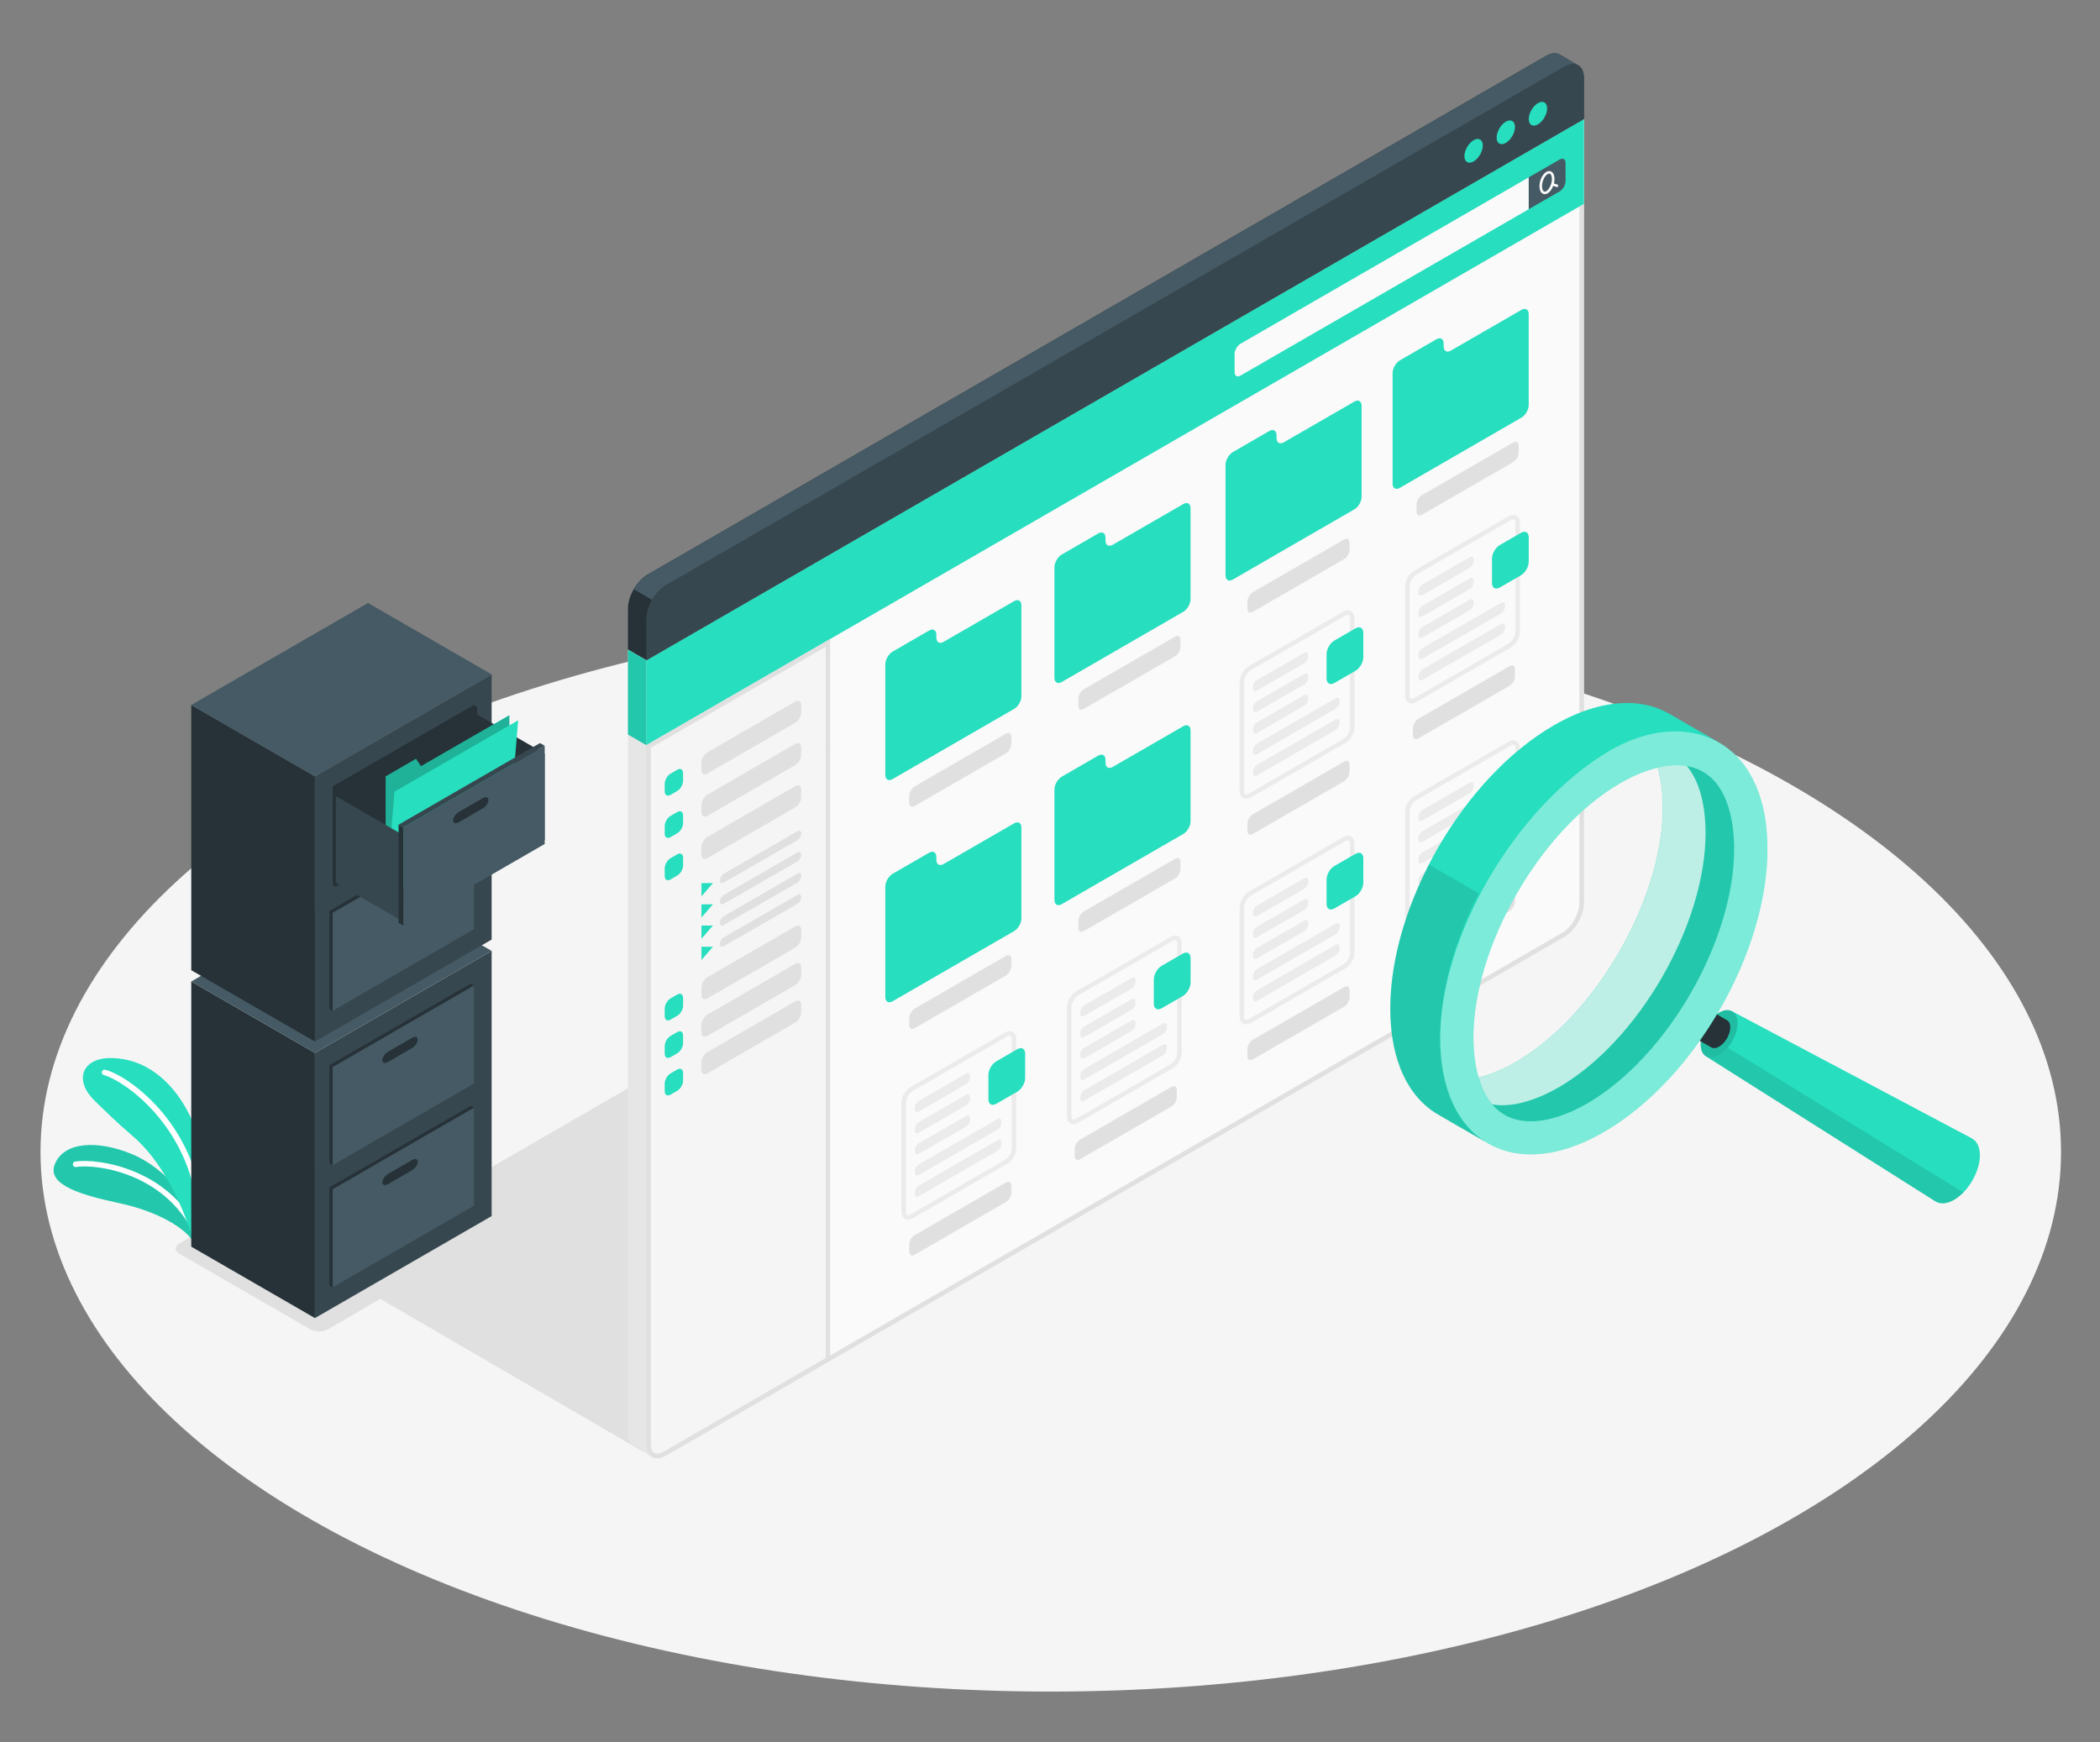 <?xml version="1.0" encoding="utf-8"?>
<!-- Generator: Adobe Illustrator 25.4.1, SVG Export Plug-In . SVG Version: 6.00 Build 0)  -->
<svg version="1.1" xmlns="http://www.w3.org/2000/svg" xmlns:xlink="http://www.w3.org/1999/xlink" x="0px" y="0px"
	 viewBox="0 0 464 385" style="enable-background:new 0 0 464 385;" xml:space="preserve">
<rect x="0" y="0" width="464" height="385" fill="#808080" stroke="none"/>
<g id="Floor">
	<ellipse id="Floor_3_" style="fill:#F5F5F5;" cx="232.17" cy="254.54" rx="223.22" ry="119.25"/>
</g>
<g id="Shadow_3_">
	<polygon id="Shadow_10_" style="fill:#E0E0E0;" points="142.34,320.92 71.17,279.54 191.55,209.97 	"/>
	<path id="Shadow_9_" style="fill:#E0E0E0;" d="M39.61,277.03l28.96,16.72c1.07,0.62,2.82,0.62,3.89,0l40.01-23.34
		c1.07-0.62,1.07-1.63,0-2.25l-28.96-16.72c-1.07-0.62-2.82-0.62-3.89,0l-40.01,23.34C38.53,275.41,38.53,276.41,39.61,277.03z"/>
</g>
<g id="Plants">
	<g id="Plants_4_">
		<g id="XMLID_14912_">
			<g id="XMLID_14914_">
				<path id="XMLID_14926_" style="fill:#27DEBF;" d="M42.75,274.4c-2.01-3.22-8.17-6.76-16.27-8.51
					c-8.1-1.75-16.24-3.93-14.37-8.62c2.01-5.07,9.54-5.32,16.9-2.3c8.05,3.3,14,11.47,14.12,16.6L42.75,274.4z"/>
			</g>
			<g id="XMLID_14915_" style="opacity:0.1;">
				<path id="XMLID_14916_" d="M42.75,274.4c-2.01-3.22-8.17-6.76-16.27-8.51c-8.1-1.75-16.24-3.93-14.37-8.62
					c2.01-5.07,9.54-5.32,16.9-2.3c8.05,3.3,14,11.47,14.12,16.6L42.75,274.4z"/>
			</g>
			<g id="XMLID_14913_">
				<path id="XMLID_14924_" style="fill:#FFFFFF;" d="M43.38,272.94c-0.23,0-0.44-0.13-0.55-0.34
					c-6.43-13.31-21.34-15.45-26.04-14.73c-0.33,0.05-0.64-0.17-0.69-0.51c-0.05-0.33,0.18-0.64,0.51-0.69
					c4.93-0.77,20.58,1.47,27.31,15.4c0.15,0.3,0.02,0.66-0.28,0.81C43.56,272.92,43.47,272.94,43.38,272.94z"/>
			</g>
		</g>
		<g id="XMLID_14909_">
			<g id="XMLID_14911_">
				<path id="XMLID_14921_" style="fill:#27DEBF;" d="M42.75,274.4c0,0-3.87-15.33-13.68-23.58c-2.91-2.45-6.02-5.51-8.19-7.63
					c-4.66-4.54-2.72-9.48,3.74-9.39c9.59,0.13,16.61,8.21,19.65,18.79C47.31,263.16,42.75,274.4,42.75,274.4z"/>
			</g>
			<g id="XMLID_14910_">
				<path id="XMLID_14919_" style="fill:#FFFFFF;" d="M44.28,268.45c-0.31,0-0.57-0.24-0.6-0.55c-1.81-19.5-16.68-29.3-20.73-30.34
					c-0.32-0.08-0.52-0.41-0.44-0.74c0.08-0.32,0.41-0.52,0.74-0.44c4.92,1.26,19.79,11.43,21.64,31.4
					c0.03,0.33-0.21,0.63-0.55,0.66C44.31,268.45,44.29,268.45,44.28,268.45z"/>
			</g>
		</g>
	</g>
</g>
<g id="Cabinet_2_">
	<g id="Cabinet">
		<g id="XMLID_14789_">
			<g id="XMLID_14806_">
				<polygon id="XMLID_14807_" style="fill:#263238;" points="69.59,291.26 42.26,275.48 42.26,216.88 69.59,232.66 				"/>
			</g>
			<g id="XMLID_14804_">
				<polygon id="XMLID_14805_" style="fill:#37474F;" points="69.59,232.66 108.63,210.12 108.63,268.72 69.59,291.26 				"/>
			</g>
			<g id="XMLID_14802_">
				<polygon id="XMLID_14803_" style="fill:#455A64;" points="108.63,210.12 69.59,232.66 42.26,216.88 81.31,194.34 				"/>
			</g>
			<g id="XMLID_14797_">
				<g id="XMLID_14798_">
					<path id="XMLID_14799_" style="fill:#263238;" d="M86.46,231.94l5.31-3.07c0.69-0.4,1.25-0.22,1.25,0.41
						c0,0.62-0.56,1.45-1.25,1.85l-5.31,3.07c-0.69,0.4-1.25,0.22-1.25-0.41C85.21,233.16,85.77,232.33,86.46,231.94z"/>
				</g>
			</g>
			<g id="XMLID_14790_">
				<g id="XMLID_14795_">
					<polygon id="XMLID_14796_" style="fill:#263238;" points="72.78,262.38 104.01,244.35 104.73,244.76 104.01,266.05 
						104.73,266.47 73.5,284.5 72.78,284.08 					"/>
				</g>
				<g id="XMLID_14793_">
					<polygon id="XMLID_14794_" style="fill:#455A64;" points="73.5,262.79 104.73,244.76 104.73,266.47 73.5,284.5 					"/>
				</g>
				<g id="XMLID_14791_">
					<path id="XMLID_14792_" style="fill:#263238;" d="M85.74,259.4l5.31-3.07c0.69-0.4,1.25-0.22,1.25,0.41
						c0,0.62-0.56,1.45-1.25,1.85l-5.31,3.07c-0.69,0.4-1.25,0.22-1.25-0.41C84.49,260.63,85.05,259.8,85.74,259.4z"/>
				</g>
			</g>
			<g id="XMLID_14759_">
				<g id="XMLID_14764_">
					<polygon id="XMLID_14765_" style="fill:#263238;" points="72.78,235.38 104.01,217.35 104.73,217.76 104.01,239.05 
						104.73,239.47 73.5,257.5 72.78,257.08 					"/>
				</g>
				<g id="XMLID_14762_">
					<polygon id="XMLID_14763_" style="fill:#455A64;" points="73.5,235.79 104.73,217.76 104.73,239.47 73.5,257.5 					"/>
				</g>
				<g id="XMLID_14760_">
					<path id="XMLID_14761_" style="fill:#263238;" d="M85.74,232.4l5.31-3.07c0.69-0.4,1.25-0.22,1.25,0.41
						c0,0.62-0.56,1.45-1.25,1.85l-5.31,3.07c-0.69,0.4-1.25,0.22-1.25-0.41C84.49,233.63,85.05,232.8,85.74,232.4z"/>
				</g>
			</g>
		</g>
	</g>
	<g id="Cabinet_1_">
		<g id="XMLID_14833_">
			<g id="XMLID_14850_">
				<polygon id="XMLID_14851_" style="fill:#263238;" points="69.59,230.16 42.26,214.39 42.26,155.78 69.59,171.56 				"/>
			</g>
			<g id="XMLID_14848_">
				<polygon id="XMLID_14849_" style="fill:#37474F;" points="69.59,171.56 108.63,149.02 108.63,207.62 69.59,230.16 				"/>
			</g>
			<g id="XMLID_14846_">
				<polygon id="XMLID_14847_" style="fill:#455A64;" points="108.63,149.02 69.59,171.56 42.26,155.78 81.31,133.24 				"/>
			</g>
			<g id="XMLID_14841_">
				<g id="XMLID_14844_">
					<polygon id="XMLID_14845_" style="fill:#263238;" points="73.5,173.81 104.73,155.78 105.45,156.2 105.45,177.9 74.21,195.94 
						73.5,195.52 					"/>
				</g>
				<g id="XMLID_14842_">
					<path id="XMLID_14843_" style="fill:#263238;" d="M86.46,170.84l5.31-3.07c0.69-0.4,1.25-0.22,1.25,0.41s-0.56,1.45-1.25,1.85
						l-5.31,3.07c-0.69,0.4-1.25,0.22-1.25-0.41C85.21,172.06,85.77,171.24,86.46,170.84z"/>
				</g>
			</g>
			<g id="XMLID_14834_">
				<g id="XMLID_14839_">
					<polygon id="XMLID_14840_" style="fill:#263238;" points="72.78,201.28 104.01,183.25 104.01,204.96 104.73,205.37 73.5,223.4 
						72.78,222.99 					"/>
				</g>
				<g id="XMLID_14837_">
					<polygon id="XMLID_14838_" style="fill:#455A64;" points="73.5,201.7 104.73,183.66 104.73,205.37 73.5,223.4 					"/>
				</g>
				<g id="XMLID_14835_">
					<path id="XMLID_14836_" style="fill:#263238;" d="M85.74,198.31l5.31-3.07c0.69-0.4,1.25-0.22,1.25,0.41
						c0,0.62-0.56,1.45-1.25,1.85l-5.31,3.07c-0.69,0.4-1.25,0.22-1.25-0.41C84.49,199.53,85.05,198.7,85.74,198.31z"/>
				</g>
			</g>
		</g>
		<g id="XMLID_14811_">
			<g id="XMLID_14831_">
				<polygon id="XMLID_14832_" style="fill:#263238;" points="73.5,173.81 104.73,155.78 104.73,177.49 73.5,195.52 				"/>
			</g>
			<g id="XMLID_14829_">
				<polygon id="XMLID_14830_" style="fill:#263238;" points="120.35,166.51 103.25,156.64 103.25,175.76 120.35,185.63 				"/>
			</g>
			<g id="XMLID_14822_">
				<g id="XMLID_14827_">
					<polygon id="XMLID_14828_" style="fill:#27DEBF;" points="85.21,198.61 85.21,171.56 91.91,167.68 93.02,169.31 112.54,158.04 
						112.54,182.83 					"/>
				</g>
				<g id="XMLID_14825_" style="opacity:0.2;">
					<polygon id="XMLID_14826_" points="85.21,198.61 85.21,171.56 91.91,167.68 93.02,169.31 112.54,158.04 112.54,182.83 					"/>
				</g>
				<g id="XMLID_14823_">
					<polygon id="XMLID_14824_" style="fill:#27DEBF;" points="85.21,198.61 87.16,174.94 114.49,159.16 112.54,182.83 					"/>
				</g>
			</g>
			<g id="XMLID_14820_">
				<polygon id="XMLID_14821_" style="fill:#37474F;" points="89.11,184.54 74.21,175.94 74.21,195.06 89.11,203.66 				"/>
			</g>
			<g id="XMLID_14818_">
				<polygon id="XMLID_14819_" style="fill:#455A64;" points="89.11,182.83 120.35,164.8 120.35,186.5 89.11,204.54 				"/>
			</g>
			<g id="XMLID_14816_">
				<path id="XMLID_14817_" style="fill:#263238;" d="M101.36,179.44l5.31-3.07c0.69-0.4,1.25-0.22,1.25,0.41
					c0,0.62-0.56,1.45-1.25,1.85l-5.31,3.07c-0.69,0.4-1.25,0.22-1.25-0.41C100.11,180.67,100.67,179.84,101.36,179.44z"/>
			</g>
			<g id="XMLID_14814_">
				<polygon id="XMLID_14815_" style="fill:#263238;" points="89.11,182.83 88.07,182.23 88.07,203.93 89.11,204.54 				"/>
			</g>
			<g id="XMLID_14812_">
				<polygon id="XMLID_14813_" style="fill:#37474F;" points="88.07,182.23 119.31,164.2 120.35,164.8 89.11,182.83 				"/>
			</g>
		</g>
	</g>
</g>
<g id="Window_1_">
	<g id="Window">
		<path id="XMLID_14380_" style="fill:#E6E6E6;" d="M349.97,26.3l-4.06-2.36L138.75,143.54v173.22c0,1.38,0.48,2.35,1.26,2.8l0,0
			l0.01,0l0,0l4.06,2.36v0c0.78,0.45,1.87,0.39,3.06-0.3l198.5-114.61c2.39-1.38,4.33-4.74,4.33-7.5L349.97,26.3z"/>
		<g id="XMLID_14399_">
			<path style="fill:#FAFAFA;" d="M145.2,321.72c-1.19,0-1.9-0.97-1.9-2.59V146.2L349.47,27.17l0,172.36c0,2.6-1.83,5.77-4.08,7.07
				L146.89,321.2C146.29,321.54,145.71,321.72,145.2,321.72L145.2,321.72z"/>
			<path style="fill:#E0E0E0;" d="M348.97,28.03l0,171.49c0,2.4-1.75,5.44-3.83,6.63l-198.5,114.61c-0.52,0.3-1.01,0.46-1.43,0.46
				c-1.26,0-1.4-1.46-1.4-2.09V146.48L348.97,28.03 M349.97,26.3L142.81,145.91v173.22c0,1.96,0.98,3.09,2.4,3.09
				c0.58,0,1.24-0.19,1.93-0.59l198.5-114.61c2.39-1.38,4.33-4.74,4.33-7.5L349.97,26.3L349.97,26.3z"/>
		</g>
		<g id="XMLID_14385_">
			<polygon id="XMLID_14398_" style="fill:#27DEBF;" points="142.81,145.91 142.81,164.66 349.97,45.05 349.97,26.3 			"/>
			<path id="XMLID_14397_" style="fill:#FAFAFA;" d="M272.79,78.21l0,4.04c0,0.83,0.58,1.16,1.3,0.75l63.69-36.77l0-7.04
				l-63.69,36.77C273.38,76.37,272.79,77.39,272.79,78.21z"/>
			<path id="XMLID_14396_" style="fill:#455A64;" d="M344.61,35.25c0.72-0.41,1.3-0.08,1.3,0.75v4.04c0,0.83-0.58,1.84-1.3,2.25
				l-6.83,3.94l0-7.04L344.61,35.25z"/>
			<path id="XMLID_14550_" style="fill:#FAFAFA;" d="M344.11,40.78l-0.76-0.24c0.08-0.32,0.12-0.66,0.12-0.98
				c0-0.78-0.25-1.37-0.69-1.63c-0.33-0.19-0.72-0.17-1.11,0.05c-0.85,0.49-1.52,1.88-1.52,3.17c0,0.78,0.25,1.37,0.69,1.63
				c0.15,0.09,0.31,0.13,0.48,0.13c0.2,0,0.42-0.06,0.63-0.18c0.51-0.3,0.96-0.92,1.23-1.65l0.76,0.24
				c0.03,0.01,0.06,0.01,0.08,0.01c0.12,0,0.23-0.08,0.27-0.2C344.34,40.99,344.25,40.83,344.11,40.78z M341.66,42.24
				c-0.21,0.12-0.39,0.14-0.54,0.05c-0.25-0.15-0.41-0.58-0.41-1.14c0-1.06,0.57-2.29,1.24-2.68c0.12-0.07,0.24-0.11,0.34-0.11
				c0.07,0,0.14,0.02,0.2,0.05c0.25,0.15,0.41,0.58,0.41,1.14C342.9,40.63,342.33,41.85,341.66,42.24z"/>
			<path id="XMLID_14388_" style="fill:#263238;" d="M344.68,12.09c-0.79-0.48-1.88-0.43-3.1,0.27l-198.5,114.61
				c-2.39,1.38-4.33,4.74-4.33,7.5v9.07l4.06,2.36L349.97,26.3v-9.07c0-1.37-0.48-2.34-1.25-2.79
				C347.99,14.01,345.39,12.52,344.68,12.09z"/>
			<path id="XMLID_14395_" style="fill:#37474F;" d="M142.81,136.84c0-2.76,1.94-6.12,4.33-7.5l198.5-114.61
				c2.39-1.38,4.33-0.26,4.33,2.5v9.07L142.81,145.91V136.84z"/>
			<path id="XMLID_14423_" style="fill:#455A64;" d="M348.76,14.46c-0.79-0.49-1.89-0.44-3.12,0.27l-198.5,114.6
				c-1.2,0.69-2.28,1.88-3.06,3.23l-4.07-2.35c0.79-1.36,1.87-2.55,3.07-3.24l198.5-114.61c1.22-0.7,2.32-0.75,3.1-0.27
				c0.71,0.43,3.31,1.92,4.04,2.34C348.73,14.44,348.75,14.45,348.76,14.46z"/>
			<g id="XMLID_14391_">
				<g id="XMLID_14393_">
					<path id="XMLID_4_" style="fill:#27DEBF;" d="M325.6,30.98c-1.12,0.65-2.03,2.22-2.03,3.52c0,1.3,0.91,1.82,2.03,1.17
						c1.12-0.65,2.03-2.22,2.03-3.52C327.63,30.86,326.72,30.33,325.6,30.98z"/>
					<path style="fill:#27DEBF;" d="M332.71,26.89c-1.12,0.65-2.03,2.22-2.03,3.52c0,1.3,0.91,1.82,2.03,1.17
						c1.12-0.65,2.03-2.22,2.03-3.52C334.74,26.76,333.83,26.24,332.71,26.89z"/>
					<path id="XMLID_1_" style="fill:#27DEBF;" d="M339.81,22.79c-1.12,0.65-2.03,2.22-2.03,3.52s0.91,1.82,2.03,1.17
						c1.12-0.65,2.03-2.22,2.03-3.52C341.85,22.67,340.94,22.14,339.81,22.79z"/>
				</g>
			</g>
		</g>
		<g id="XMLID_14386_">
			<path style="fill:#F5F5F5;" d="M145.2,321.72c-1.19,0-1.9-0.97-1.9-2.59V164.94l39.62-22.88v158.32l-36.04,20.81
				C146.29,321.54,145.71,321.72,145.2,321.72L145.2,321.72z"/>
			<path style="fill:#E0E0E0;" d="M182.43,142.93V300.1l-35.79,20.67c-0.52,0.3-1.01,0.46-1.43,0.46c-1.26,0-1.4-1.46-1.4-2.09
				v-153.9L182.43,142.93 M183.43,141.2l-40.62,23.45v154.47c0,1.96,0.98,3.09,2.4,3.09c0.58,0,1.24-0.19,1.93-0.59l36.29-20.95
				V141.2L183.43,141.2z"/>
		</g>
		<g id="XMLID_14452_">
			<g id="XMLID_14340_">
				<g id="XMLID_14447_">
					<path id="XMLID_14382_" style="fill:#E0E0E0;" d="M156.29,166.25l19.43-11.23c0.72-0.41,1.3-0.08,1.3,0.75l0,1.69
						c0,0.83-0.58,1.84-1.3,2.25l-19.43,11.23c-0.72,0.41-1.3,0.08-1.3-0.75l0-1.69C154.99,167.67,155.58,166.67,156.29,166.25z"/>
					<path id="XMLID_14383_" style="fill:#27DEBF;" d="M150.93,170.85v1.69c0,0.83-0.58,1.84-1.3,2.25l-1.46,0.85
						c-0.72,0.41-1.3,0.08-1.3-0.75l0-1.69c0-0.83,0.58-1.84,1.3-2.25l1.46-0.85C150.35,169.68,150.93,170.02,150.93,170.85z"/>
				</g>
				<g id="XMLID_14449_">
					<path id="XMLID_14389_" style="fill:#E0E0E0;" d="M156.29,175.6l19.43-11.23c0.72-0.41,1.3-0.08,1.3,0.75l0,1.69
						c0,0.83-0.58,1.84-1.3,2.25l-19.43,11.23c-0.72,0.41-1.3,0.08-1.3-0.75l0-1.69C154.99,177.02,155.58,176.01,156.29,175.6z"/>
					<path id="XMLID_14387_" style="fill:#27DEBF;" d="M150.93,180.19v1.69c0,0.83-0.58,1.84-1.3,2.25l-1.46,0.85
						c-0.72,0.41-1.3,0.08-1.3-0.75l0-1.69c0-0.83,0.58-1.84,1.3-2.25l1.46-0.85C150.35,179.03,150.93,179.37,150.93,180.19z"/>
				</g>
				<g id="XMLID_14451_">
					<path id="XMLID_14416_" style="fill:#E0E0E0;" d="M156.29,184.94l19.43-11.23c0.72-0.41,1.3-0.08,1.3,0.75l0,1.69
						c0,0.83-0.58,1.84-1.3,2.25l-19.43,11.23c-0.72,0.41-1.3,0.08-1.3-0.75l0-1.69C154.99,186.37,155.58,185.36,156.29,184.94z"/>
					<path id="XMLID_14390_" style="fill:#27DEBF;" d="M150.93,189.54v1.69c0,0.83-0.58,1.84-1.3,2.25l-1.46,0.85
						c-0.72,0.41-1.3,0.08-1.3-0.75l0-1.69c0-0.83,0.58-1.84,1.3-2.25l1.46-0.85C150.35,188.38,150.93,188.71,150.93,189.54z"/>
				</g>
			</g>
			<g id="XMLID_14445_">
				<g id="XMLID_14440_">
					<path id="XMLID_14501_" style="fill:#E0E0E0;" d="M156.29,215.94l19.43-11.23c0.72-0.41,1.3-0.08,1.3,0.75l0,1.69
						c0,0.83-0.58,1.84-1.3,2.25l-19.43,11.23c-0.72,0.41-1.3,0.08-1.3-0.75l0-1.69C154.99,217.36,155.58,216.35,156.29,215.94z"/>
					<path id="XMLID_14492_" style="fill:#27DEBF;" d="M150.93,220.53v1.69c0,0.83-0.58,1.84-1.3,2.25l-1.46,0.84
						c-0.72,0.41-1.3,0.08-1.3-0.75l0-1.69c0-0.83,0.58-1.84,1.3-2.25l1.46-0.85C150.35,219.37,150.93,219.7,150.93,220.53z"/>
				</g>
				<g id="XMLID_14442_">
					<path id="XMLID_14513_" style="fill:#E0E0E0;" d="M156.29,224.21l19.43-11.23c0.72-0.41,1.3-0.08,1.3,0.75l0,1.69
						c0,0.83-0.58,1.84-1.3,2.25l-19.43,11.23c-0.72,0.41-1.3,0.08-1.3-0.75l0-1.69C154.99,225.64,155.58,224.63,156.29,224.21z"/>
					<path id="XMLID_14512_" style="fill:#27DEBF;" d="M150.93,228.81v1.69c0,0.83-0.58,1.84-1.3,2.25l-1.46,0.85
						c-0.72,0.41-1.3,0.08-1.3-0.75l0-1.69c0-0.83,0.58-1.84,1.3-2.25l1.46-0.85C150.35,227.65,150.93,227.98,150.93,228.81z"/>
				</g>
				<g id="XMLID_14444_">
					<path id="XMLID_14537_" style="fill:#E0E0E0;" d="M156.29,232.49l19.43-11.23c0.72-0.41,1.3-0.08,1.3,0.75l0,1.69
						c0,0.83-0.58,1.84-1.3,2.25l-19.43,11.23c-0.72,0.41-1.3,0.08-1.3-0.75l0-1.69C154.99,233.91,155.58,232.91,156.29,232.49z"/>
					<path id="XMLID_14527_" style="fill:#27DEBF;" d="M150.93,237.09v1.69c0,0.83-0.58,1.84-1.3,2.25l-1.46,0.85
						c-0.72,0.41-1.3,0.08-1.3-0.75l0-1.69c0-0.83,0.58-1.84,1.3-2.25l1.46-0.85C150.35,235.92,150.93,236.26,150.93,237.09z"/>
				</g>
			</g>
			<g id="XMLID_14341_">
				<g id="XMLID_14490_">
					<polygon id="XMLID_14428_" style="fill:#27DEBF;" points="154.99,195.14 154.99,198.06 157.52,195.14 					"/>
					<path id="XMLID_14384_" style="fill:#E0E0E0;" d="M159.06,194.54c0,0.54,0.39,0.76,0.87,0.48l16.24-9.35
						c0.48-0.28,0.87-0.94,0.87-1.49c0-0.55-0.39-0.77-0.87-0.49l-16.24,9.37C159.44,193.34,159.06,194,159.06,194.54z"/>
				</g>
				<g id="XMLID_14494_">
					<polygon id="XMLID_14497_" style="fill:#27DEBF;" points="154.99,199.83 154.99,202.75 157.52,199.83 					"/>
					<path id="XMLID_14495_" style="fill:#E0E0E0;" d="M159.06,199.23c0,0.54,0.39,0.76,0.87,0.48l16.24-9.35
						c0.48-0.28,0.87-0.94,0.87-1.49c0-0.55-0.39-0.77-0.87-0.49l-16.24,9.37C159.44,198.03,159.06,198.69,159.06,199.23z"/>
				</g>
				<g id="XMLID_14503_">
					<polygon id="XMLID_14507_" style="fill:#27DEBF;" points="154.99,204.52 154.99,207.44 157.52,204.52 					"/>
					<path id="XMLID_14505_" style="fill:#E0E0E0;" d="M159.06,203.92c0,0.54,0.39,0.76,0.87,0.48l16.24-9.35
						c0.48-0.28,0.87-0.94,0.87-1.49s-0.39-0.77-0.87-0.49l-16.24,9.37C159.44,202.72,159.06,203.38,159.06,203.92z"/>
				</g>
				<g id="XMLID_14509_">
					<polygon id="XMLID_14511_" style="fill:#27DEBF;" points="154.99,209.21 154.99,212.13 157.52,209.21 					"/>
					<path id="XMLID_14510_" style="fill:#E0E0E0;" d="M159.06,208.61c0,0.54,0.39,0.76,0.87,0.48l16.24-9.35
						c0.48-0.28,0.87-0.94,0.87-1.49c0-0.55-0.39-0.77-0.87-0.49l-16.24,9.37C159.44,207.41,159.06,208.07,159.06,208.61z"/>
				</g>
			</g>
		</g>
		<g id="XMLID_3549_">
			<g id="XMLID_2830_">
				<g id="XMLID_14305_">
					<path id="XMLID_14308_" style="fill:#27DEBF;" d="M195.61,146.79v24.44c0,1.02,0.72,1.44,1.6,0.93l26.87-15.52
						c0.89-0.51,1.6-1.75,1.6-2.78v-20.1c0-1.02-0.72-1.44-1.6-0.93l-15.59,9c-0.89,0.51-1.6,0.1-1.6-0.93v-0.64
						c0-1.02-0.72-1.44-1.6-0.93l-8.07,4.66C196.33,144.53,195.61,145.77,195.61,146.79z"/>
					<path id="XMLID_14306_" style="fill:#E0E0E0;" d="M200.9,175.84v1.57c0,0.77,0.54,1.08,1.2,0.69l20.16-11.64
						c0.66-0.38,1.2-1.32,1.2-2.08v-1.56c0-0.77-0.54-1.08-1.2-0.69l-20.16,11.64C201.44,174.14,200.9,175.07,200.9,175.84z"/>
				</g>
				<g id="XMLID_14302_">
					<path id="XMLID_14304_" style="fill:#27DEBF;" d="M232.98,125.34v24.44c0,1.02,0.72,1.44,1.6,0.93l26.87-15.52
						c0.89-0.51,1.6-1.75,1.6-2.78v-20.1c0-1.02-0.72-1.44-1.6-0.93l-15.59,9c-0.89,0.51-1.6,0.1-1.6-0.93l0-0.64
						c0-1.02-0.72-1.44-1.6-0.93l-8.07,4.66C233.7,123.07,232.98,124.31,232.98,125.34z"/>
					<path id="XMLID_14303_" style="fill:#E0E0E0;" d="M238.26,154.39v1.57c0,0.77,0.54,1.08,1.2,0.69l20.16-11.64
						c0.66-0.38,1.2-1.32,1.2-2.08v-1.56c0-0.77-0.54-1.08-1.2-0.69l-20.16,11.64C238.8,152.69,238.26,153.62,238.26,154.39z"/>
				</g>
				<g id="XMLID_3534_">
					<path id="XMLID_3536_" style="fill:#27DEBF;" d="M195.61,195.89v24.44c0,1.02,0.72,1.44,1.6,0.93l26.87-15.52
						c0.89-0.51,1.6-1.75,1.6-2.78v-20.1c0-1.02-0.72-1.44-1.6-0.93l-15.59,9c-0.89,0.51-1.6,0.1-1.6-0.93v-0.64
						c0-1.02-0.72-1.44-1.6-0.93l-8.07,4.66C196.33,193.62,195.61,194.87,195.61,195.89z"/>
					<path id="XMLID_3535_" style="fill:#E0E0E0;" d="M200.9,224.94v1.57c0,0.77,0.54,1.08,1.2,0.69l20.16-11.64
						c0.66-0.38,1.2-1.32,1.2-2.08v-1.56c0-0.77-0.54-1.08-1.2-0.69l-20.16,11.64C201.44,223.24,200.9,224.17,200.9,224.94z"/>
				</g>
				<g id="XMLID_3293_">
					<path id="XMLID_3533_" style="fill:#27DEBF;" d="M232.98,174.43v24.44c0,1.02,0.72,1.44,1.6,0.93l26.87-15.52
						c0.89-0.51,1.6-1.75,1.6-2.78v-20.1c0-1.02-0.72-1.44-1.6-0.93l-15.59,9c-0.89,0.51-1.6,0.1-1.6-0.93l0-0.64
						c0-1.02-0.72-1.44-1.6-0.93l-8.07,4.66C233.7,172.17,232.98,173.41,232.98,174.43z"/>
					<path id="XMLID_3524_" style="fill:#E0E0E0;" d="M238.26,203.49v1.57c0,0.77,0.54,1.08,1.2,0.69l20.16-11.64
						c0.66-0.38,1.2-1.32,1.2-2.08v-1.56c0-0.77-0.54-1.08-1.2-0.69l-20.16,11.64C238.8,201.79,238.26,202.72,238.26,203.49z"/>
				</g>
				<g id="XMLID_14298_">
					<path id="XMLID_14301_" style="fill:#27DEBF;" d="M270.78,102.7v24.44c0,1.02,0.72,1.44,1.6,0.93l26.87-15.52
						c0.89-0.51,1.6-1.75,1.6-2.78v-20.1c0-1.02-0.72-1.44-1.6-0.93l-15.59,9c-0.89,0.51-1.6,0.1-1.6-0.93l0-0.64
						c0-1.02-0.72-1.44-1.6-0.93l-8.07,4.66C271.5,100.44,270.78,101.68,270.78,102.7z"/>
					<path id="XMLID_14300_" style="fill:#E0E0E0;" d="M275.62,132.93v1.57c0,0.77,0.54,1.08,1.2,0.69l20.16-11.64
						c0.66-0.38,1.2-1.32,1.2-2.08v-1.56c0-0.77-0.54-1.08-1.2-0.69l-20.16,11.64C276.16,131.23,275.62,132.16,275.62,132.93z"/>
				</g>
				<g id="XMLID_14273_">
					<path id="XMLID_14297_" style="fill:#27DEBF;" d="M307.7,82.43v24.44c0,1.02,0.72,1.44,1.6,0.93l26.87-15.52
						c0.89-0.51,1.6-1.75,1.6-2.78V69.4c0-1.02-0.72-1.44-1.6-0.93l-15.59,9c-0.89,0.51-1.6,0.1-1.6-0.93l0-0.64
						c0-1.02-0.72-1.44-1.6-0.93l-8.07,4.66C308.42,80.16,307.7,81.4,307.7,82.43z"/>
					<path id="XMLID_14296_" style="fill:#E0E0E0;" d="M312.99,111.48v1.57c0,0.77,0.54,1.08,1.2,0.69l20.16-11.64
						c0.66-0.38,1.2-1.32,1.2-2.08v-1.56c0-0.77-0.54-1.08-1.2-0.69l-20.16,11.64C313.52,109.78,312.99,110.71,312.99,111.48z"/>
				</g>
			</g>
			<g id="XMLID_3931_">
				<path id="XMLID_3538_" style="fill:#E0E0E0;" d="M275.62,182.01v1.57c0,0.77,0.54,1.08,1.2,0.69l20.16-11.64
					c0.66-0.38,1.2-1.32,1.2-2.08v-1.56c0-0.77-0.54-1.08-1.2-0.69l-20.16,11.64C276.16,180.31,275.62,181.24,275.62,182.01z"/>
				<g id="XMLID_3545_">
					<g id="XMLID_3539_">
						<path id="XMLID_3292_" style="fill:#FAFAFA;stroke:#EBEBEB;stroke-miterlimit:10;" d="M276.13,147.66l20.91-12.07
							c0.96-0.55,1.73-0.1,1.73,1v24.14c0,1.1-0.78,2.45-1.73,3l-20.91,12.07c-0.96,0.55-1.73,0.1-1.73-1v-24.14
							C274.4,149.56,275.17,148.22,276.13,147.66z"/>
						<path id="XMLID_3537_" style="fill:#27DEBF;" d="M299.5,138.85l-4.66,2.69c-0.96,0.55-1.73,1.9-1.73,3v5.38
							c0,1.1,0.78,1.55,1.73,1l4.66-2.69c0.96-0.55,1.73-1.9,1.73-3v-5.38C301.23,138.75,300.45,138.3,299.5,138.85z"/>
					</g>
					<path id="XMLID_3544_" style="fill:#EBEBEB;" d="M277.72,150.27l10.47-6.03c0.48-0.28,0.87-0.05,0.87,0.5v0.33
						c0,0.55-0.39,1.22-0.87,1.5l-10.47,6.04c-0.48,0.28-0.87,0.05-0.87-0.5l0-0.35C276.86,151.22,277.24,150.55,277.72,150.27z"/>
					<path id="XMLID_3547_" style="fill:#EBEBEB;" d="M277.72,154.95l10.47-6.03c0.48-0.28,0.87-0.05,0.87,0.5v0.33
						c0,0.55-0.39,1.22-0.87,1.5l-10.47,6.04c-0.48,0.28-0.87,0.05-0.87-0.5l0-0.35C276.86,155.9,277.24,155.23,277.72,154.95z"/>
					<path id="XMLID_3548_" style="fill:#EBEBEB;" d="M277.72,159.64l10.47-6.03c0.48-0.28,0.87-0.05,0.87,0.5v0.33
						c0,0.55-0.39,1.22-0.87,1.5l-10.47,6.04c-0.48,0.28-0.87,0.05-0.87-0.5l0-0.35C276.86,160.59,277.24,159.91,277.72,159.64z"/>
					<path id="XMLID_3868_" style="fill:#EBEBEB;" d="M277.72,164.32l17.4-10.03c0.48-0.28,0.87-0.05,0.87,0.5v0.33
						c0,0.55-0.39,1.22-0.87,1.5l-17.4,10.04c-0.48,0.28-0.87,0.05-0.87-0.5l0-0.35C276.86,165.27,277.24,164.6,277.72,164.32z"/>
					<path id="XMLID_3921_" style="fill:#EBEBEB;" d="M277.72,169.01l17.4-10.03c0.48-0.28,0.87-0.05,0.87,0.5v0.33
						c0,0.55-0.39,1.22-0.87,1.5l-17.4,10.04c-0.48,0.28-0.87,0.05-0.87-0.5l0-0.35C276.86,169.95,277.24,169.28,277.72,169.01z"/>
				</g>
			</g>
			<g id="XMLID_14270_">
				<path id="XMLID_14317_" style="fill:#E0E0E0;" d="M312.18,160.91v1.57c0,0.77,0.54,1.08,1.2,0.69l20.16-11.64
					c0.66-0.38,1.2-1.32,1.2-2.08v-1.56c0-0.77-0.54-1.08-1.2-0.69l-20.16,11.64C312.72,159.21,312.18,160.14,312.18,160.91z"/>
				<g id="XMLID_14271_">
					<g id="XMLID_14314_">
						<path id="XMLID_14316_" style="fill:#FAFAFA;stroke:#EBEBEB;stroke-miterlimit:10;" d="M312.69,126.56l20.91-12.07
							c0.96-0.55,1.73-0.1,1.73,1v24.14c0,1.1-0.78,2.45-1.73,3l-20.91,12.07c-0.96,0.55-1.73,0.1-1.73-1v-24.14
							C310.95,128.45,311.73,127.11,312.69,126.56z"/>
						<path id="XMLID_14315_" style="fill:#27DEBF;" d="M336.05,117.75l-4.66,2.69c-0.96,0.55-1.73,1.9-1.73,3v5.38
							c0,1.1,0.78,1.55,1.73,1l4.66-2.69c0.96-0.55,1.73-1.9,1.73-3v-5.38C337.79,117.64,337.01,117.19,336.05,117.75z"/>
					</g>
					<path id="XMLID_14313_" style="fill:#EBEBEB;" d="M314.28,129.16l10.47-6.03c0.48-0.28,0.87-0.05,0.87,0.5v0.33
						c0,0.55-0.39,1.22-0.87,1.5l-10.47,6.04c-0.48,0.28-0.87,0.05-0.87-0.5l0-0.35C313.41,130.11,313.8,129.44,314.28,129.16z"/>
					<path id="XMLID_14312_" style="fill:#EBEBEB;" d="M314.28,133.85l10.47-6.03c0.48-0.28,0.87-0.05,0.87,0.5v0.33
						c0,0.55-0.39,1.22-0.87,1.5l-10.47,6.04c-0.48,0.28-0.87,0.05-0.87-0.5l0-0.35C313.41,134.8,313.8,134.12,314.28,133.85z"/>
					<path id="XMLID_14311_" style="fill:#EBEBEB;" d="M314.28,138.53l10.47-6.03c0.48-0.28,0.87-0.05,0.87,0.5v0.33
						c0,0.55-0.39,1.22-0.87,1.5l-10.47,6.04c-0.48,0.28-0.87,0.05-0.87-0.5l0-0.35C313.41,139.48,313.8,138.81,314.28,138.53z"/>
					<path id="XMLID_14310_" style="fill:#EBEBEB;" d="M314.28,143.22l17.4-10.03c0.48-0.28,0.87-0.05,0.87,0.5v0.33
						c0,0.55-0.39,1.22-0.87,1.5l-17.4,10.04c-0.48,0.28-0.87,0.05-0.87-0.5l0-0.35C313.41,144.16,313.8,143.49,314.28,143.22z"/>
					<path id="XMLID_14309_" style="fill:#EBEBEB;" d="M314.28,147.9l17.4-10.03c0.48-0.28,0.87-0.05,0.87,0.5v0.33
						c0,0.55-0.39,1.22-0.87,1.5l-17.4,10.04c-0.48,0.28-0.87,0.05-0.87-0.5l0-0.35C313.41,148.85,313.8,148.18,314.28,147.9z"/>
				</g>
			</g>
			<g id="XMLID_14329_">
				<path id="XMLID_14339_" style="fill:#E0E0E0;" d="M275.62,231.83v1.57c0,0.77,0.54,1.08,1.2,0.69l20.16-11.64
					c0.66-0.38,1.2-1.32,1.2-2.08v-1.56c0-0.77-0.54-1.08-1.2-0.69l-20.16,11.64C276.16,230.13,275.62,231.06,275.62,231.83z"/>
				<g id="XMLID_14330_">
					<g id="XMLID_14336_">
						<path id="XMLID_14338_" style="fill:#FAFAFA;stroke:#EBEBEB;stroke-miterlimit:10;" d="M276.13,197.48l20.91-12.07
							c0.96-0.55,1.73-0.1,1.73,1v24.14c0,1.1-0.78,2.45-1.73,3l-20.91,12.07c-0.96,0.55-1.73,0.1-1.73-1v-24.14
							C274.4,199.38,275.17,198.03,276.13,197.48z"/>
						<path id="XMLID_14337_" style="fill:#27DEBF;" d="M299.5,188.67l-4.66,2.69c-0.96,0.55-1.73,1.9-1.73,3v5.38
							c0,1.1,0.78,1.55,1.73,1l4.66-2.69c0.96-0.55,1.73-1.9,1.73-3v-5.38C301.23,188.57,300.45,188.12,299.5,188.67z"/>
					</g>
					<path id="XMLID_14335_" style="fill:#EBEBEB;" d="M277.72,200.09l10.47-6.03c0.48-0.28,0.87-0.05,0.87,0.5v0.33
						c0,0.55-0.39,1.22-0.87,1.5l-10.47,6.04c-0.48,0.28-0.87,0.05-0.87-0.5l0-0.35C276.86,201.04,277.24,200.36,277.72,200.09z"/>
					<path id="XMLID_14334_" style="fill:#EBEBEB;" d="M277.72,204.77l10.47-6.03c0.48-0.28,0.87-0.05,0.87,0.5v0.33
						c0,0.55-0.39,1.22-0.87,1.5l-10.47,6.04c-0.48,0.28-0.87,0.05-0.87-0.5l0-0.35C276.86,205.72,277.24,205.05,277.72,204.77z"/>
					<path id="XMLID_14333_" style="fill:#EBEBEB;" d="M277.72,209.46l10.47-6.03c0.48-0.28,0.87-0.05,0.87,0.5v0.33
						c0,0.55-0.39,1.22-0.87,1.5l-10.47,6.04c-0.48,0.28-0.87,0.05-0.87-0.5l0-0.35C276.86,210.4,277.24,209.73,277.72,209.46z"/>
					<path id="XMLID_14332_" style="fill:#EBEBEB;" d="M277.72,214.14l17.4-10.03c0.48-0.28,0.87-0.05,0.87,0.5v0.33
						c0,0.55-0.39,1.22-0.87,1.5l-17.4,10.04c-0.48,0.28-0.87,0.05-0.87-0.5l0-0.35C276.86,215.09,277.24,214.42,277.72,214.14z"/>
					<path id="XMLID_14331_" style="fill:#EBEBEB;" d="M277.72,218.83l17.4-10.03c0.48-0.28,0.87-0.05,0.87,0.5v0.33
						c0,0.55-0.39,1.22-0.87,1.5l-17.4,10.04c-0.48,0.28-0.87,0.05-0.87-0.5l0-0.35C276.86,219.77,277.24,219.1,277.72,218.83z"/>
				</g>
			</g>
			<g id="XMLID_14318_">
				<path id="XMLID_14328_" style="fill:#E0E0E0;" d="M312.18,210.72v1.57c0,0.77,0.54,1.08,1.2,0.69l20.16-11.64
					c0.66-0.38,1.2-1.32,1.2-2.08v-1.56c0-0.77-0.54-1.08-1.2-0.69l-20.16,11.64C312.72,209.03,312.18,209.96,312.18,210.72z"/>
				<g id="XMLID_14319_">
					<g id="XMLID_14325_">
						<path id="XMLID_14327_" style="fill:#FAFAFA;stroke:#EBEBEB;stroke-miterlimit:10;" d="M312.69,176.38l20.91-12.07
							c0.96-0.55,1.73-0.1,1.73,1v24.14c0,1.1-0.78,2.45-1.73,3l-20.91,12.07c-0.96,0.55-1.73,0.1-1.73-1v-24.14
							C310.95,178.27,311.73,176.93,312.69,176.38z"/>
						<path id="XMLID_14326_" style="fill:#27DEBF;" d="M336.05,167.57l-4.66,2.69c-0.96,0.55-1.73,1.9-1.73,3v5.38
							c0,1.1,0.78,1.55,1.73,1l4.66-2.69c0.96-0.55,1.73-1.9,1.73-3v-5.38C337.79,167.46,337.01,167.01,336.05,167.57z"/>
					</g>
					<path id="XMLID_14324_" style="fill:#EBEBEB;" d="M314.28,178.98l10.47-6.03c0.48-0.28,0.87-0.05,0.87,0.5v0.33
						c0,0.55-0.39,1.22-0.87,1.5l-10.47,6.04c-0.48,0.28-0.87,0.05-0.87-0.5l0-0.35C313.41,179.93,313.8,179.26,314.28,178.98z"/>
					<path id="XMLID_14323_" style="fill:#EBEBEB;" d="M314.28,183.67l10.47-6.03c0.48-0.28,0.87-0.05,0.87,0.5v0.33
						c0,0.55-0.39,1.22-0.87,1.5l-10.47,6.04c-0.48,0.28-0.87,0.05-0.87-0.5l0-0.35C313.41,184.61,313.8,183.94,314.28,183.67z"/>
					<path id="XMLID_14322_" style="fill:#EBEBEB;" d="M314.28,188.35l10.47-6.03c0.48-0.28,0.87-0.05,0.87,0.5v0.33
						c0,0.55-0.39,1.22-0.87,1.5l-10.47,6.04c-0.48,0.28-0.87,0.05-0.87-0.5l0-0.35C313.41,189.3,313.8,188.63,314.28,188.35z"/>
					<path id="XMLID_14321_" style="fill:#EBEBEB;" d="M314.28,193.04l17.4-10.03c0.48-0.28,0.87-0.05,0.87,0.5v0.33
						c0,0.55-0.39,1.22-0.87,1.5l-17.4,10.04c-0.48,0.28-0.87,0.05-0.87-0.5l0-0.35C313.41,193.98,313.8,193.31,314.28,193.04z"/>
					<path id="XMLID_14320_" style="fill:#EBEBEB;" d="M314.28,197.72l17.4-10.03c0.48-0.28,0.87-0.05,0.87,0.5v0.33
						c0,0.55-0.39,1.22-0.87,1.5l-17.4,10.04c-0.48,0.28-0.87,0.05-0.87-0.5l0-0.35C313.41,198.67,313.8,198,314.28,197.72z"/>
				</g>
			</g>
			<g id="XMLID_14353_">
				<path id="XMLID_14376_" style="fill:#E0E0E0;" d="M200.9,275v1.57c0,0.77,0.54,1.08,1.2,0.69l20.16-11.64
					c0.66-0.38,1.2-1.32,1.2-2.08v-1.56c0-0.77-0.54-1.08-1.2-0.69l-20.16,11.64C201.44,273.3,200.9,274.23,200.9,275z"/>
				<g id="XMLID_14354_">
					<g id="XMLID_14373_">
						<path id="XMLID_14375_" style="fill:#FAFAFA;stroke:#EBEBEB;stroke-miterlimit:10;" d="M201.41,240.65l20.91-12.07
							c0.96-0.55,1.73-0.1,1.73,1v24.14c0,1.1-0.78,2.45-1.73,3l-20.91,12.07c-0.96,0.55-1.73,0.1-1.73-1v-24.14
							C199.68,242.54,200.45,241.2,201.41,240.65z"/>
						<path id="XMLID_14374_" style="fill:#27DEBF;" d="M224.78,231.84l-4.66,2.69c-0.96,0.55-1.73,1.9-1.73,3v5.38
							c0,1.1,0.78,1.55,1.73,1l4.66-2.69c0.96-0.55,1.73-1.9,1.73-3v-5.38C226.51,231.73,225.73,231.29,224.78,231.84z"/>
					</g>
					<path id="XMLID_14372_" style="fill:#EBEBEB;" d="M203,243.26l10.47-6.03c0.48-0.28,0.87-0.05,0.87,0.5v0.33
						c0,0.55-0.39,1.22-0.87,1.5L203,245.6c-0.48,0.28-0.87,0.05-0.87-0.5l0-0.35C202.14,244.2,202.52,243.53,203,243.26z"/>
					<path id="XMLID_14371_" style="fill:#EBEBEB;" d="M203,247.94l10.47-6.03c0.48-0.28,0.87-0.05,0.87,0.5v0.33
						c0,0.55-0.39,1.22-0.87,1.5L203,250.29c-0.48,0.28-0.87,0.05-0.87-0.5l0-0.35C202.14,248.89,202.52,248.22,203,247.94z"/>
					<path id="XMLID_14370_" style="fill:#EBEBEB;" d="M203,252.63l10.47-6.03c0.48-0.28,0.87-0.05,0.87,0.5v0.33
						c0,0.55-0.39,1.22-0.87,1.5L203,254.97c-0.48,0.28-0.87,0.05-0.87-0.5l0-0.35C202.14,253.57,202.52,252.9,203,252.63z"/>
					<path id="XMLID_14369_" style="fill:#EBEBEB;" d="M203,257.31l17.4-10.03c0.48-0.28,0.87-0.05,0.87,0.5v0.33
						c0,0.55-0.39,1.22-0.87,1.5L203,259.65c-0.48,0.28-0.87,0.05-0.87-0.5l0-0.35C202.14,258.26,202.52,257.59,203,257.31z"/>
					<path id="XMLID_14356_" style="fill:#EBEBEB;" d="M203,261.99l17.4-10.03c0.48-0.28,0.87-0.05,0.87,0.5v0.33
						c0,0.55-0.39,1.22-0.87,1.5L203,264.34c-0.48,0.28-0.87,0.05-0.87-0.5l0-0.35C202.14,262.94,202.52,262.27,203,261.99z"/>
				</g>
			</g>
			<g id="XMLID_14342_">
				<path id="XMLID_14352_" style="fill:#E0E0E0;" d="M237.46,253.89v1.57c0,0.77,0.54,1.08,1.2,0.69l20.16-11.64
					c0.66-0.38,1.2-1.32,1.2-2.08v-1.56c0-0.77-0.54-1.08-1.2-0.69l-20.16,11.64C238,252.19,237.46,253.13,237.46,253.89z"/>
				<g id="XMLID_14343_">
					<g id="XMLID_14349_">
						<path id="XMLID_14351_" style="fill:#FAFAFA;stroke:#EBEBEB;stroke-miterlimit:10;" d="M237.97,219.54l20.91-12.07
							c0.96-0.55,1.73-0.1,1.73,1v24.14c0,1.1-0.78,2.45-1.73,3l-20.91,12.07c-0.96,0.55-1.73,0.1-1.73-1v-24.14
							C236.23,221.44,237.01,220.1,237.97,219.54z"/>
						<path id="XMLID_14350_" style="fill:#27DEBF;" d="M261.33,210.73l-4.66,2.69c-0.96,0.55-1.73,1.9-1.73,3v5.38
							c0,1.1,0.78,1.55,1.73,1l4.66-2.69c0.96-0.55,1.73-1.9,1.73-3v-5.38C263.07,210.63,262.29,210.18,261.33,210.73z"/>
					</g>
					<path id="XMLID_14348_" style="fill:#EBEBEB;" d="M239.56,222.15l10.47-6.03c0.48-0.28,0.87-0.05,0.87,0.5v0.33
						c0,0.55-0.39,1.22-0.87,1.5l-10.47,6.04c-0.48,0.28-0.87,0.05-0.87-0.5l0-0.35C238.69,223.1,239.08,222.43,239.56,222.15z"/>
					<path id="XMLID_14347_" style="fill:#EBEBEB;" d="M239.56,226.84l10.47-6.03c0.48-0.28,0.87-0.05,0.87,0.5v0.33
						c0,0.55-0.39,1.22-0.87,1.5l-10.47,6.04c-0.48,0.28-0.87,0.05-0.87-0.5l0-0.35C238.69,227.78,239.08,227.11,239.56,226.84z"/>
					<path id="XMLID_14346_" style="fill:#EBEBEB;" d="M239.56,231.52l10.47-6.03c0.48-0.28,0.87-0.05,0.87,0.5v0.33
						c0,0.55-0.39,1.22-0.87,1.5l-10.47,6.04c-0.48,0.28-0.87,0.05-0.87-0.5l0-0.35C238.69,232.47,239.08,231.79,239.56,231.52z"/>
					<path id="XMLID_14345_" style="fill:#EBEBEB;" d="M239.56,236.2l17.4-10.03c0.48-0.28,0.87-0.05,0.87,0.5v0.33
						c0,0.55-0.39,1.22-0.87,1.5l-17.4,10.04c-0.48,0.28-0.87,0.05-0.87-0.5l0-0.35C238.69,237.15,239.08,236.48,239.56,236.2z"/>
					<path id="XMLID_14344_" style="fill:#EBEBEB;" d="M239.56,240.89l17.4-10.03c0.48-0.28,0.87-0.05,0.87,0.5v0.33
						c0,0.55-0.39,1.22-0.87,1.5l-17.4,10.04c-0.48,0.28-0.87,0.05-0.87-0.5l0-0.35C238.69,241.83,239.08,241.16,239.56,240.89z"/>
				</g>
			</g>
		</g>
		<g id="XMLID_14438_">
			<polygon id="XMLID_14377_" style="fill:#27DEBF;" points="142.81,145.91 138.75,143.54 138.75,162.31 142.81,164.66 			"/>
			<polygon id="XMLID_14400_" style="opacity:0.1;" points="142.81,145.91 138.75,143.54 138.75,162.31 142.81,164.66 			"/>
		</g>
	</g>
</g>
<g id="Magnifying_glass">
	<g id="Magnifying_glass_1_">
		<g id="XMLID_14437_">
			<path id="XMLID_14435_" style="fill:#27DEBF;" d="M382.73,223.47L382.73,223.47L382.73,223.47c-0.74-0.43-1.75-0.37-2.88,0.28
				c-2.25,1.29-4.08,4.44-4.08,7.04c0,1.3,0.45,2.21,1.19,2.64l0,0l0,0l50.62,32.01l0-0.01c1.04,0.7,2.52,0.66,4.17-0.29
				c3.14-1.81,5.7-6.21,5.71-9.84c0-1.9-0.7-3.2-1.82-3.76l0.01-0.01L382.73,223.47z"/>
			<path id="XMLID_14433_" style="opacity:0.15;" d="M375.77,230.79c-0.01,2.59,1.81,3.65,4.06,2.36c2.25-1.29,4.08-4.44,4.08-7.04
				c0.01-2.59-1.81-3.65-4.06-2.36C377.6,225.04,375.77,228.19,375.77,230.79z"/>
			<path id="XMLID_14431_" style="fill:#263238;" d="M364.57,216.74c-1.36,0.78-2.47,2.69-2.47,4.25c0,0.78,0.27,1.34,0.72,1.59l0,0
				l15.28,8.87l0,0c0.44,0.26,1.06,0.22,1.74-0.17c1.36-0.78,2.47-2.69,2.47-4.25c0-0.78-0.27-1.34-0.72-1.59l-15.28-8.87l0,0
				C365.86,216.31,365.25,216.35,364.57,216.74z"/>
			<path id="XMLID_3945_" style="opacity:0.1;" d="M381.74,231.49l52.08,32c-0.65,0.65-1.34,1.23-2.08,1.66
				c-1.65,0.95-3.13,0.99-4.17,0.29l0,0.01l-50.61-32.01c0.74,0.43,1.75,0.36,2.88-0.28C380.52,232.75,381.17,232.17,381.74,231.49z
				"/>
		</g>
		<g id="XMLID_14272_">
			<path id="XMLID_14417_" style="fill:#27DEBF;" d="M390.48,185.93c-0.01-0.43-0.03-0.85-0.06-1.27c-0.02-0.42-0.05-0.83-0.09-1.24
				c-0.02-0.27-0.05-0.54-0.08-0.82c-0.07-0.71-0.18-1.41-0.29-2.08c-0.05-0.3-0.1-0.62-0.17-0.92c-0.05-0.29-0.12-0.58-0.18-0.86
				c-0.18-0.77-0.37-1.53-0.59-2.25c-0.12-0.35-0.22-0.69-0.34-1.03c-0.02-0.05-0.04-0.1-0.05-0.16c-0.13-0.33-0.24-0.66-0.37-0.97
				c-0.15-0.37-0.29-0.73-0.46-1.08c-0.11-0.26-0.23-0.51-0.37-0.76c-0.07-0.19-0.17-0.37-0.27-0.54c-0.1-0.22-0.22-0.44-0.35-0.65
				c-0.03-0.05-0.05-0.1-0.08-0.15c-0.1-0.19-0.22-0.38-0.33-0.57c-0.07-0.13-0.16-0.24-0.23-0.36c-0.55-0.87-1.15-1.66-1.8-2.4
				c-0.12-0.13-0.23-0.25-0.34-0.38c-0.09-0.1-0.19-0.2-0.28-0.29c-0.12-0.13-0.24-0.24-0.37-0.37c-0.36-0.36-0.71-0.68-1.09-0.97
				c-0.18-0.16-0.37-0.3-0.55-0.44c-0.19-0.15-0.38-0.28-0.58-0.42c-0.3-0.22-0.62-0.43-0.93-0.61c-0.08-0.05-0.17-0.1-0.25-0.16
				l-0.05-0.04c-0.01,0-0.01,0-0.01,0l-11.03-6.39c-0.01,0-0.01,0-0.02,0l-0.08-0.05c-2.72-1.55-5.86-2.36-9.32-2.36
				c-4.86,0-10.34,1.59-16.15,4.94c-19.95,11.53-36.14,39.55-36.14,62.6c0,11.49,4.02,19.58,10.52,23.37l0.06,0.03c0,0,0,0,0,0.01
				l11.04,6.38c0,0.01,0,0.01,0.01,0.01l0.06,0.04v-0.01c0.06,0.03,0.12,0.06,0.18,0.09c0.28,0.17,0.57,0.31,0.86,0.45
				c0.36,0.18,0.72,0.34,1.09,0.48c0.32,0.14,0.66,0.26,0.99,0.37c0.18,0.06,0.36,0.12,0.53,0.16c0.19,0.07,0.38,0.13,0.58,0.17
				c0.2,0.06,0.39,0.1,0.59,0.15c0.15,0.04,0.28,0.07,0.43,0.09c0.25,0.05,0.52,0.1,0.79,0.14c0.06,0.02,0.12,0.03,0.18,0.03
				c0.31,0.05,0.63,0.09,0.94,0.13c5.38,0.57,11.64-0.95,18.34-4.82c19.96-11.53,36.15-39.56,36.15-62.6
				C390.51,187.02,390.5,186.48,390.48,185.93z M366.27,169.63c0.95,3.25,1.14,6.6,1.14,8.79c0,20.33-14.88,46.09-32.48,56.26
				c-2.86,1.64-5.64,2.81-8.24,3.42c-0.94-3.25-1.14-6.6-1.14-8.8c0-20.33,14.88-46.09,32.48-56.26
				C360.89,171.4,363.67,170.25,366.27,169.63z"/>
			<path id="XMLID_14415_" style="opacity:0.1;" d="M328.3,252.42l-10.6-6.14c-6.5-3.8-10.52-11.88-10.52-23.35
				c0-10.28,3.22-21.54,8.55-31.89l11.04,6.38c-5.34,10.34-8.55,21.61-8.55,31.89C318.21,240.55,322.04,248.52,328.3,252.42z"/>
			<path id="XMLID_14401_" style="opacity:0.4;fill:#FFFFFF;" d="M390.48,185.93c-0.01-0.43-0.03-0.85-0.06-1.27
				c-0.02-0.42-0.05-0.83-0.09-1.24c-0.02-0.27-0.05-0.54-0.08-0.82c-0.07-0.71-0.18-1.41-0.29-2.08c-0.05-0.3-0.1-0.62-0.17-0.92
				c-0.05-0.29-0.12-0.58-0.18-0.86c-0.18-0.77-0.37-1.53-0.59-2.25c-0.12-0.35-0.22-0.69-0.34-1.03c-0.02-0.05-0.04-0.1-0.05-0.16
				c-0.13-0.33-0.24-0.66-0.37-0.97c-0.15-0.37-0.29-0.73-0.46-1.08c-0.11-0.26-0.23-0.51-0.37-0.76c-0.07-0.19-0.17-0.37-0.27-0.54
				c-0.1-0.22-0.22-0.44-0.35-0.65c-0.03-0.05-0.05-0.1-0.08-0.15c-0.1-0.19-0.22-0.38-0.33-0.57c-0.07-0.13-0.16-0.24-0.23-0.36
				c-0.55-0.87-1.15-1.66-1.8-2.4c-0.12-0.13-0.23-0.25-0.34-0.38c-0.09-0.1-0.19-0.2-0.28-0.29c-0.12-0.13-0.24-0.24-0.37-0.37
				c-0.36-0.36-0.71-0.68-1.09-0.97c-0.18-0.16-0.37-0.3-0.55-0.44c-0.19-0.15-0.38-0.28-0.58-0.42c-0.3-0.22-0.62-0.43-0.93-0.61
				c-6.56-3.99-15.97-3.9-25.87,2.33c-19.81,12.48-36.05,40.14-36.15,62.6c-0.05,11.67,4.15,19.83,10.83,23.53
				c0.28,0.17,0.57,0.31,0.86,0.45c0.36,0.18,0.72,0.34,1.09,0.48c0.32,0.14,0.66,0.26,0.99,0.37c0.18,0.06,0.36,0.12,0.53,0.16
				c0.19,0.07,0.38,0.13,0.58,0.17c0.2,0.06,0.39,0.1,0.59,0.15c0.15,0.04,0.28,0.07,0.43,0.09c0.25,0.05,0.52,0.1,0.79,0.14
				c0.06,0.02,0.12,0.03,0.18,0.03c0.31,0.05,0.63,0.09,0.94,0.13c5.38,0.57,11.64-0.95,18.34-4.82
				c19.96-11.53,36.15-39.56,36.15-62.6C390.51,187.02,390.5,186.48,390.48,185.93z M350.7,243.83c-4.48,2.59-8.79,3.95-12.48,3.95
				c-6.92,0-10.1-4.72-11.54-9.67c-0.94-3.25-1.14-6.6-1.14-8.8c0-20.33,14.88-46.09,32.48-56.26c2.86-1.64,5.64-2.8,8.24-3.41
				c1.49-0.36,2.9-0.53,4.24-0.53c11.44,0,12.67,12.92,12.67,18.48C383.17,207.91,368.31,233.67,350.7,243.83z"/>
			<path id="XMLID_14538_" style="opacity:0.1;" d="M383.17,187.58c0,20.33-14.86,46.09-32.47,56.25
				c-4.48,2.59-8.79,3.95-12.47,3.95c-3.91,0-6.62-1.52-8.5-3.72c0,0-0.01,0-0.01,0c-0.18-0.21-0.35-0.43-0.52-0.65
				c-0.16-0.22-0.33-0.45-0.47-0.69c-0.11-0.16-0.21-0.33-0.31-0.51c-0.07-0.11-0.14-0.22-0.2-0.33c-0.08-0.14-0.15-0.27-0.22-0.42
				c-0.07-0.13-0.13-0.26-0.19-0.39c-0.07-0.13-0.13-0.27-0.19-0.4c-0.1-0.24-0.21-0.47-0.3-0.72c-0.12-0.3-0.23-0.6-0.33-0.91
				c-0.1-0.31-0.21-0.62-0.29-0.93c2.6-0.62,5.38-1.78,8.24-3.43c17.6-10.16,32.48-35.93,32.48-56.25c0-2.2-0.19-5.55-1.14-8.8
				c1.48-0.35,2.9-0.53,4.24-0.53c0.58,0,1.14,0.03,1.67,0.1c0.18,0.02,0.35,0.05,0.52,0.08c0,0,0,0,0.01,0.01
				C382.1,170.84,383.17,182.4,383.17,187.58z"/>
			<path id="XMLID_14454_" style="opacity:0.7;fill:#FFFFFF;" d="M376.85,184.03c0,20.33-14.86,46.09-32.47,56.25
				c-4.48,2.59-8.79,3.95-12.48,3.95c-0.77,0-1.5-0.06-2.18-0.18c-0.18-0.21-0.35-0.43-0.52-0.65c-0.16-0.22-0.33-0.45-0.47-0.69
				c-0.11-0.16-0.21-0.33-0.31-0.51c-0.07-0.11-0.14-0.22-0.2-0.33c-0.08-0.14-0.15-0.27-0.22-0.42c-0.07-0.13-0.13-0.26-0.19-0.39
				c-0.07-0.13-0.13-0.27-0.19-0.4c-0.1-0.24-0.21-0.47-0.3-0.72c-0.12-0.3-0.23-0.6-0.33-0.91c-0.1-0.31-0.21-0.62-0.29-0.93
				c2.6-0.62,5.38-1.78,8.24-3.43c17.6-10.16,32.48-35.93,32.48-56.25c0-2.2-0.19-5.55-1.14-8.8c1.48-0.35,2.9-0.53,4.24-0.53
				c0.58,0,1.14,0.03,1.67,0.1c0.18,0.02,0.35,0.05,0.52,0.08C376.32,173.54,376.85,180.37,376.85,184.03z"/>
		</g>
	</g>
</g>
</svg>
